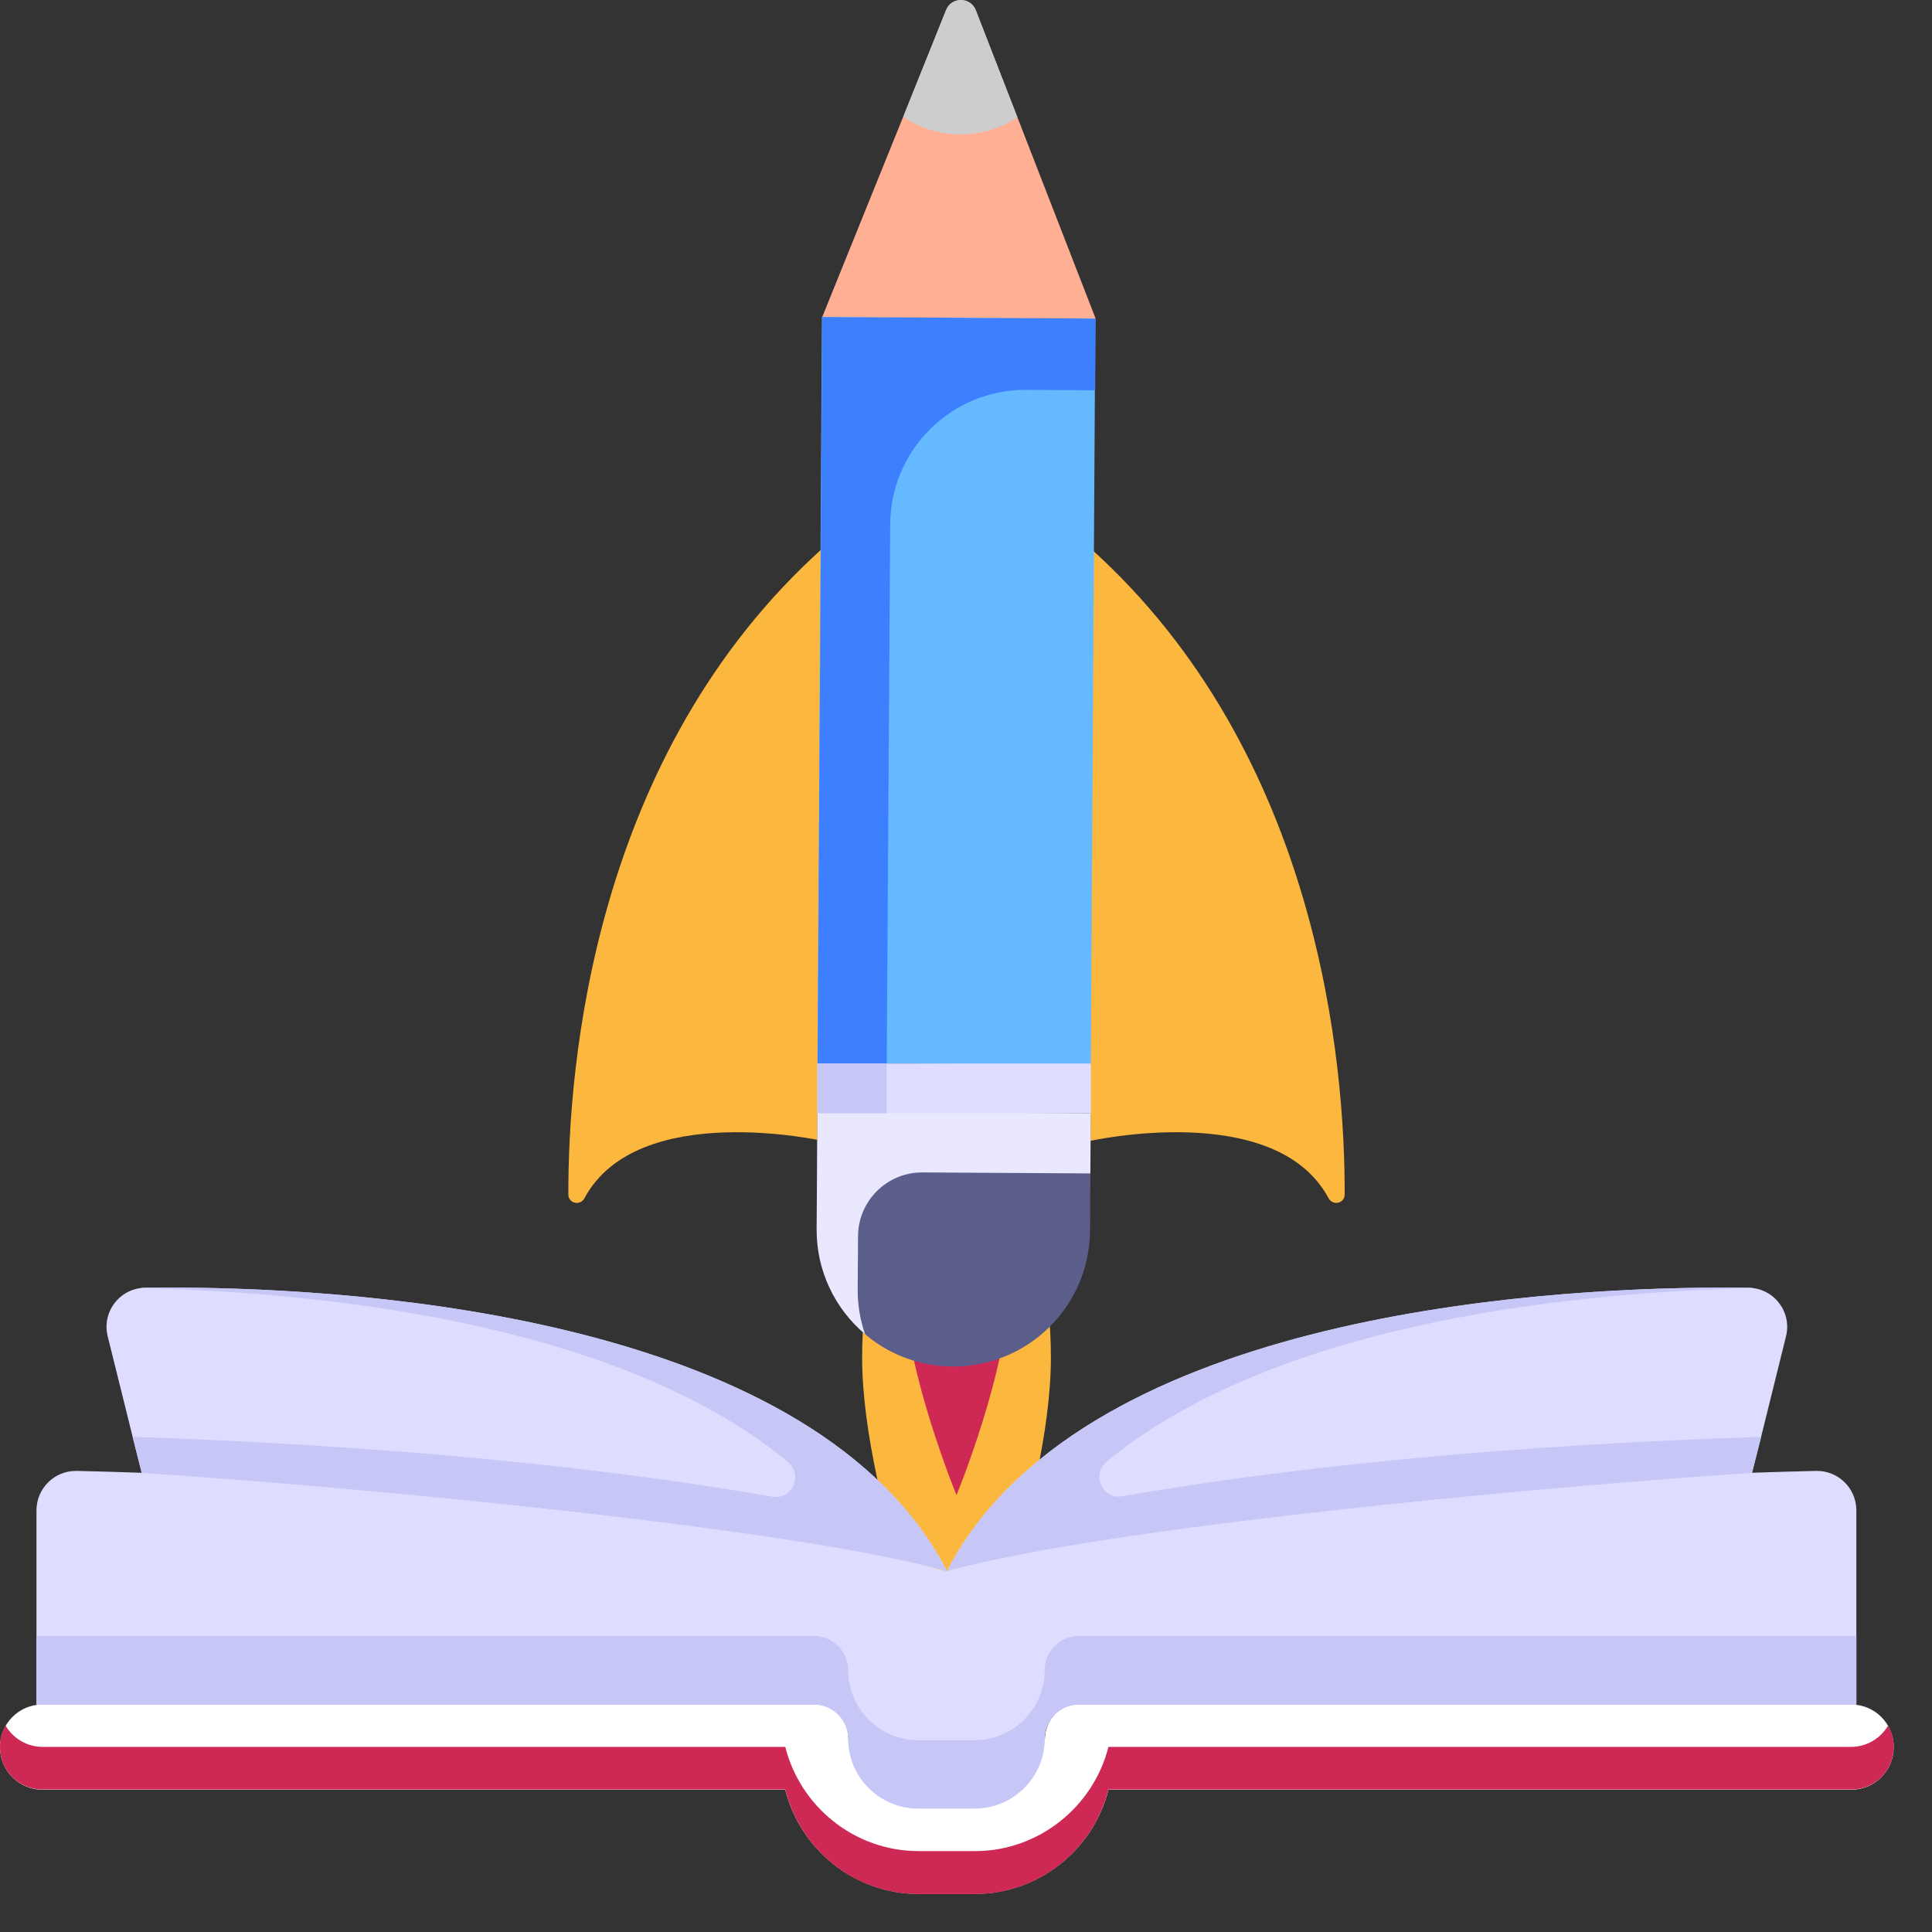<svg width="33" height="33" viewBox="0 0 33 33" fill="none" xmlns="http://www.w3.org/2000/svg">
<rect x="0" y="0" width="33" height="33" fill="#333333" stroke="none"/>
<path d="M17.95 23.195C17.95 25.658 16.338 29.584 16.338 29.584C16.338 29.584 14.726 25.658 14.726 23.195C14.726 20.731 15.674 20.663 16.338 20.663C17.001 20.663 17.95 20.731 17.95 23.195Z" fill="#FCB73E"/>
<path d="M17.219 22.047C17.219 23.393 16.338 25.539 16.338 25.539C16.338 25.539 15.457 23.393 15.457 22.047C15.457 20.7 15.976 20.663 16.338 20.663C16.701 20.663 17.219 20.7 17.219 22.047Z" fill="#CE2955"/>
<path d="M14.071 19.491C14.071 19.491 10.893 18.771 9.984 20.465C9.911 20.602 9.708 20.557 9.708 20.402C9.702 18.206 10.128 12.877 14.071 9.347V19.491Z" fill="#FCB73E"/>
<path d="M18.605 19.491C18.605 19.491 21.783 18.771 22.692 20.465C22.766 20.601 22.968 20.557 22.968 20.401C22.974 18.205 22.548 12.877 18.605 9.347V19.491Z" fill="#FCB73E"/>
<path d="M30.505 22.831L30.081 24.543L29.926 25.157C25.935 25.426 18.771 26.114 16.176 26.835C16.311 26.572 16.466 26.323 16.641 26.087C19.526 22.198 27.29 21.962 29.865 21.996C30.303 22.002 30.613 22.413 30.505 22.831Z" fill="#DEDDFF"/>
<path d="M16.177 26.835C13.581 26.114 6.413 25.426 2.421 25.157L2.266 24.543L1.841 22.831C1.733 22.413 2.043 22.002 2.482 21.995C5.057 21.962 12.832 22.198 15.712 26.093C15.887 26.329 16.042 26.572 16.177 26.835Z" fill="#DEDDFF"/>
<path d="M32.346 29.842C32.346 30.246 32.022 30.57 31.618 30.57H18.933C18.677 31.588 17.747 32.349 16.655 32.349H15.691C14.592 32.349 13.669 31.588 13.413 30.57H0.728C0.324 30.57 0 30.246 0 29.842C0 29.438 0.324 29.114 0.728 29.114H13.938C14.255 29.114 14.491 29.384 14.491 29.7H17.848C17.855 29.384 18.09 29.114 18.407 29.114H31.618C32.022 29.114 32.346 29.438 32.346 29.842Z" fill="white"/>
<path d="M32.346 29.838C32.346 30.25 32.022 30.566 31.618 30.566H18.933C18.677 31.591 17.747 32.352 16.655 32.352H15.691C14.592 32.352 13.669 31.591 13.413 30.566H0.728C0.324 30.566 0 30.25 0 29.838C0 29.704 0.034 29.582 0.094 29.474C0.222 29.69 0.458 29.838 0.728 29.838H13.413C13.669 30.856 14.592 31.618 15.691 31.618H16.655C17.747 31.618 18.677 30.856 18.933 29.838H31.618C31.887 29.838 32.123 29.69 32.251 29.474C32.312 29.582 32.346 29.704 32.346 29.838Z" fill="#CE2955"/>
<path d="M31.708 25.798V29.114H18.37C18.073 29.148 17.844 29.397 17.844 29.694C17.844 30.354 17.311 30.893 16.644 30.893H15.687C15.02 30.893 14.487 30.354 14.487 29.694C14.487 29.397 14.258 29.148 13.962 29.114H0.623V25.798C0.623 25.421 0.933 25.117 1.311 25.124C6.925 25.259 12.594 25.838 16.159 26.836H16.172C19.738 25.838 25.406 25.259 31.021 25.124C31.398 25.117 31.708 25.421 31.708 25.798Z" fill="#DEDDFF"/>
<path d="M31.708 27.945V29.118H18.37C18.073 29.151 17.844 29.401 17.844 29.697C17.844 30.351 17.311 30.89 16.644 30.89H15.687C15.02 30.89 14.487 30.351 14.487 29.697C14.487 29.401 14.258 29.151 13.962 29.118H0.623V27.945H13.962C14.258 27.979 14.487 28.228 14.487 28.524C14.487 29.185 15.02 29.724 15.687 29.724H16.644C17.311 29.724 17.844 29.185 17.844 28.524C17.844 28.228 18.073 27.979 18.37 27.945H31.708Z" fill="#C6C6F7"/>
<path d="M16.176 26.835C15.806 26.734 15.347 26.633 14.821 26.532C11.613 25.925 5.844 25.386 2.42 25.157L2.265 24.543C6.4 24.681 10.189 25.037 13.191 25.565C13.535 25.625 13.724 25.19 13.455 24.967C10.498 22.525 5.234 22.063 2.399 22.002C2.426 21.995 2.453 21.995 2.487 21.995C5.062 21.962 12.826 22.198 15.711 26.087V26.093C15.886 26.329 16.041 26.572 16.176 26.835Z" fill="#C6C6F7"/>
<path d="M30.081 24.543L29.926 25.157C26.502 25.386 20.732 25.925 17.53 26.532C17.005 26.633 16.54 26.734 16.176 26.835C16.311 26.572 16.466 26.323 16.641 26.087C19.526 22.198 27.29 21.962 29.865 21.996C29.899 21.996 29.926 21.996 29.953 22.002C27.119 22.064 21.869 22.525 18.908 24.96C18.638 25.182 18.828 25.618 19.172 25.558C22.178 25.031 25.964 24.675 30.081 24.543Z" fill="#C6C6F7"/>
<path d="M13.963 18.162L14.039 5.409L18.709 5.437L18.632 18.19L13.963 18.162Z" fill="#65B9FF"/>
<path d="M13.965 18.166L14.045 5.414L18.714 5.442L18.707 6.666L17.529 6.659C16.253 6.651 15.213 7.679 15.205 8.955L15.146 18.173L13.965 18.166Z" fill="#3E7FFF"/>
<path d="M13.962 18.986L13.949 20.993C13.941 22.282 14.98 23.334 16.269 23.341C17.559 23.349 18.61 22.311 18.618 21.021L18.631 19.015L13.962 18.986Z" fill="#5B5E8B"/>
<path d="M13.949 20.994L13.962 18.986L18.631 19.015L18.624 20.043L15.757 20.026C15.152 20.022 14.66 20.509 14.656 21.113L14.65 22.026C14.649 22.294 14.693 22.551 14.776 22.788C14.266 22.357 13.945 21.712 13.949 20.994Z" fill="#EAE8FF"/>
<path d="M14.045 5.413L15.427 1.995L16.16 0.171C16.252 -0.058 16.577 -0.056 16.667 0.174L17.378 2.003L18.714 5.441L14.045 5.413Z" fill="#FFAF93"/>
<path d="M15.428 1.995L16.16 0.171C16.253 -0.058 16.578 -0.056 16.667 0.174L17.378 2.003C17.098 2.189 16.76 2.298 16.401 2.295C16.038 2.293 15.706 2.184 15.428 1.995Z" fill="#CDCDCD"/>
<path d="M13.961 18.166H18.633V19.015H13.961V18.166Z" fill="#DEDDFF"/>
<path d="M13.959 18.166H15.143V19.015H13.959V18.166Z" fill="#C6C6F7"/>
</svg>
